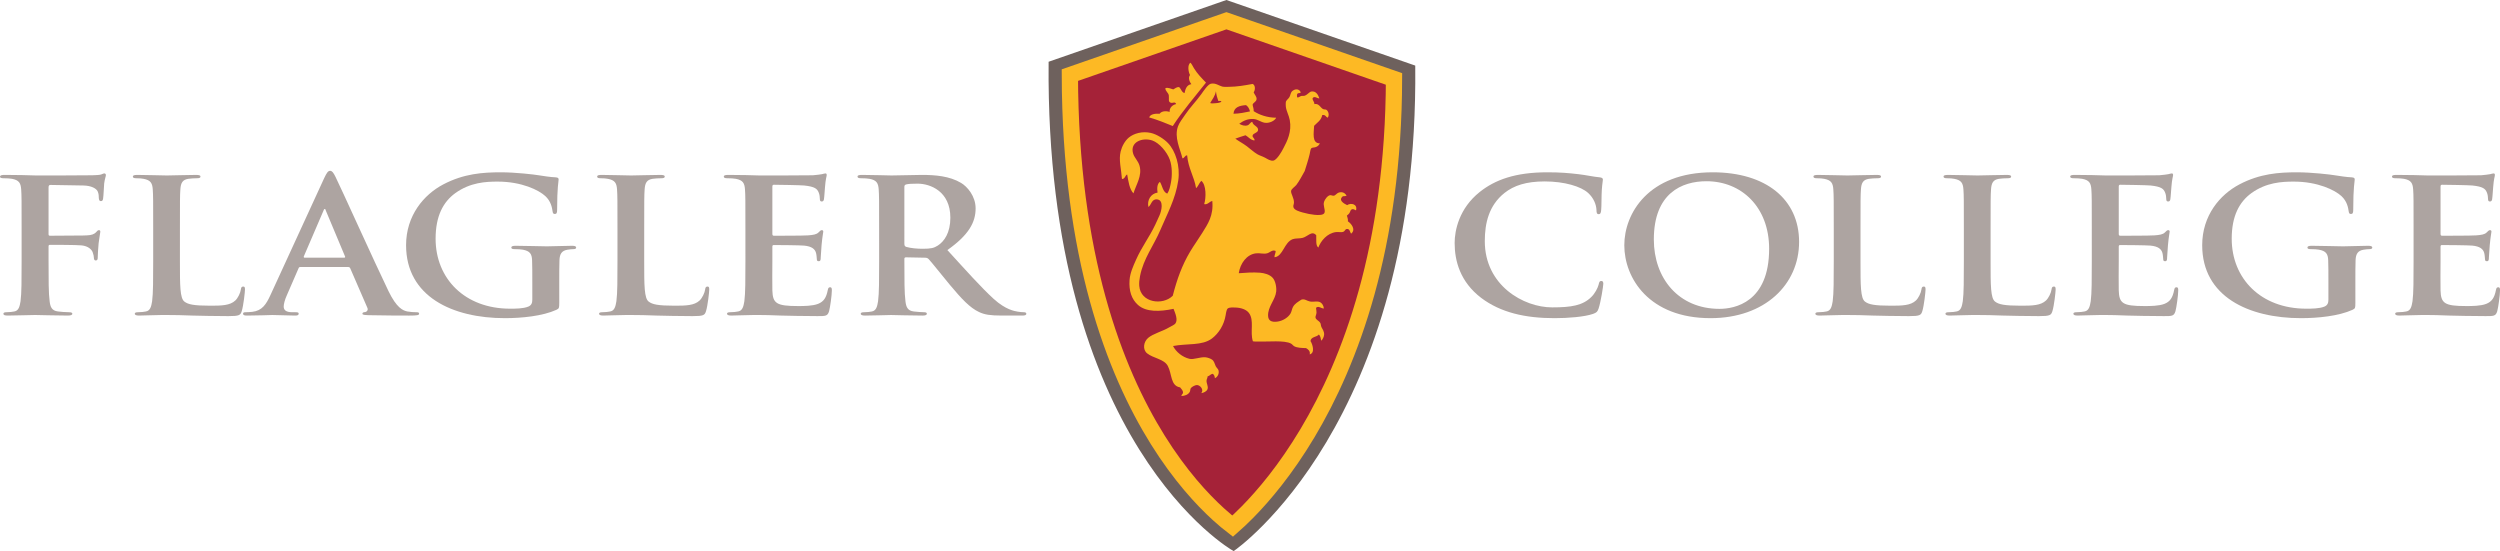 <?xml version="1.0" encoding="utf-8"?>
<!-- Generator: Adobe Illustrator 16.0.3, SVG Export Plug-In . SVG Version: 6.00 Build 0)  -->
<!DOCTYPE svg PUBLIC "-//W3C//DTD SVG 1.1//EN" "http://www.w3.org/Graphics/SVG/1.1/DTD/svg11.dtd">
<svg version="1.1" id="Layer_1" xmlns="http://www.w3.org/2000/svg" xmlns:xlink="http://www.w3.org/1999/xlink" x="0px" y="0px"
	 width="417.251px" height="91.976px" viewBox="0 0 417.251 91.976" enable-background="new 0 0 417.251 91.976"
	 xml:space="preserve">
<path fill="#6E615D" stroke="#6E615D" stroke-width="0.619" stroke-miterlimit="3.864" d="M235.899,11.167
	c0.54,59.376-30.018,80.443-30.018,80.443s-31.071-17.639-30.559-81.083l29.368-10.2L235.899,11.167L235.899,11.167z"/>
<path fill="#A52238" stroke="#FDB924" stroke-width="2.715" stroke-miterlimit="3.864" d="M205.725,87.815
	c-0.668-0.514-1.475-1.18-2.385-2.008c-2.711-2.469-6.4-6.449-10.103-12.379C186,61.835,178.635,42.665,178.561,12.537l26.129-9.076
	l27.971,9.715c-0.077,28.121-7.288,47.131-14.427,59.094c-3.658,6.131-7.313,10.436-10.015,13.182
	C207.259,86.429,206.414,87.212,205.725,87.815L205.725,87.815z"/>
<g>
	<path fill="#FDB924" d="M201.28,13.786c-0.734-0.759-1.473-1.507-2.01-2.403c-0.183-0.305-0.33-0.63-0.568-0.918
		c-0.564,0.307-0.361,1.592-0.087,2.054c-0.375,0.47-0.049,1.188,0.218,1.529c-0.754,0.12-0.986,0.763-1.136,1.486
		c-0.511-0.13-0.55-0.732-0.917-1.005c-0.373-0.026-0.656,0.229-0.961,0.394c-0.392-0.099-0.83-0.351-1.311-0.219
		c-0.048,0.507,0.505,0.746,0.568,1.225c0.076,0.583-0.166,1.081,0.35,1.223c0.337,0.093,0.686-0.252,0.874,0.218
		c-0.638,0.139-1.136,0.635-1.092,1.311c-0.596-0.211-1.376-0.143-1.661,0.306c-0.667-0.052-1.566,0.034-1.748,0.612
		c1.394,0.398,2.665,0.919,3.933,1.441C197.417,18.458,199.399,16.172,201.28,13.786z"/>
	<path fill="#FDB924" d="M225.228,35.548c0.166-0.261,0.141-0.518,0.393-0.611c0.277-0.104,0.385,0.06,0.698,0.174
		c0.302-1.053-0.849-1.31-1.483-0.874c-0.567-0.274-1.537-0.834-0.7-1.486c0.246,0.013,0.441-0.024,0.611-0.087
		c-0.277-0.494-0.733-0.696-1.311-0.524c-0.322,0.096-0.539,0.489-0.831,0.524c-0.221,0.028-0.432-0.118-0.611-0.088
		c-0.447,0.077-0.884,0.722-1.005,1.094c-0.21,0.64,0.22,1.255,0.087,1.791c-0.12,0.489-1.032,0.448-1.66,0.393
		c-0.529-0.046-1.357-0.204-2.01-0.393c-0.525-0.152-1.402-0.392-1.529-0.874c-0.084-0.315,0.078-0.424,0.087-0.786
		c0.02-0.742-0.54-1.476-0.481-1.923c0.049-0.363,0.645-0.708,0.875-1.006c0.535-0.692,0.961-1.572,1.396-2.315
		c0.261-0.862,0.605-1.861,0.832-2.84c0.064-0.282,0.129-0.834,0.262-0.962c0.154-0.147,0.408-0.104,0.656-0.174
		c0.363-0.104,0.615-0.295,0.786-0.655c-1.394,0.02-1.003-1.817-0.962-2.929c0.51-0.538,1.189-0.908,1.355-1.791
		c0.559-0.108,0.581,0.322,0.918,0.437c0.305-0.435,0.117-1.08-0.219-1.311c-0.146-0.1-0.367-0.026-0.568-0.131
		c-0.45-0.235-0.682-0.979-1.442-0.83c0.003-0.426-0.302-0.542-0.305-0.962c0.303-0.492,0.787,0.07,1.136,0
		c-0.213-0.631-0.589-1.233-1.311-1.136c-0.385,0.052-0.654,0.549-1.139,0.7c-0.207,0.064-0.402,0.005-0.566,0.044
		c-0.263,0.061-0.436,0.337-0.699,0.217c-0.021-0.241-0.059-0.42,0.043-0.568c0.162-0.23,0.446-0.019,0.568-0.262
		c-0.285-0.643-0.961-0.578-1.397-0.218c-0.306,0.25-0.298,0.646-0.482,1.005c-0.146,0.284-0.542,0.515-0.611,0.831
		c-0.032,0.149-0.022,0.582,0,0.786c0.083,0.722,0.507,1.432,0.656,2.229c0.363,1.951-0.44,3.528-1.048,4.676
		c-0.211,0.396-0.414,0.789-0.701,1.18c-0.179,0.247-0.609,0.853-1.004,0.918c-0.479,0.079-0.973-0.274-1.355-0.48
		c-0.451-0.244-0.924-0.371-1.266-0.568c-0.619-0.356-1.191-0.902-1.793-1.355c-0.633-0.477-1.313-0.813-1.922-1.267
		c0.542-0.216,1.134-0.38,1.704-0.567c0.497,0.289,0.797,0.774,1.486,0.874c0.114-0.378-0.377-0.454-0.306-0.831
		c0.074-0.399,0.887-0.441,0.917-0.917c0.041-0.633-0.875-0.728-0.961-1.355c-0.326,0.013-0.446,0.45-0.787,0.569
		c-0.475,0.165-1.032-0.018-1.398-0.263c0.753-0.544,1.481-0.852,2.404-0.787c0.672,0.047,1.15,0.484,1.792,0.612
		c0.778,0.155,1.737-0.304,1.966-0.83c-1.459-0.004-2.785-0.462-3.758-1.093c0.037-0.46-0.135-0.709-0.175-1.092
		c0.136-0.37,0.593-0.457,0.655-0.875c0.07-0.473-0.326-0.748-0.48-1.18c0.297-0.386,0.303-1.213-0.175-1.398
		c-1.389,0.257-2.604,0.47-3.933,0.481c-0.344,0.002-0.803,0.04-1.136-0.043c-0.507-0.126-1.115-0.635-1.879-0.48
		c-0.53,0.106-1.287,1.293-1.617,1.747c-0.96,1.325-1.835,2.149-2.709,3.453c-0.433,0.645-0.954,1.295-1.18,1.922
		c-0.661,1.83,0.354,3.731,0.743,5.332c0.289,0.059,0.456-0.582,0.787-0.481c0.18,2.154,1.186,3.552,1.485,5.463
		c0.379-0.32,0.519-0.879,0.874-1.224c0.844,0.646,0.821,2.838,0.481,3.89c0.59,0.135,0.854-0.427,1.354-0.524
		c0.237,2.446-0.747,3.833-1.704,5.375c-0.674,1.086-1.419,2.103-2.01,3.102c-1.327,2.244-2.152,4.499-2.885,7.341
		c-1.673,1.656-5.374,1.197-5.593-1.66c-0.038-0.494,0.021-1.053,0.131-1.617c0.575-2.961,2.291-5.085,3.408-7.735
		c1.09-2.582,2.524-5.152,2.971-8.215c0.354-2.43-0.457-4.948-1.704-6.249c-0.662-0.69-1.858-1.477-2.883-1.704
		c-1.413-0.315-2.82,0.074-3.671,0.786c-0.646,0.539-1.143,1.451-1.354,2.316c-0.346,1.414,0.095,2.891,0.218,4.588
		c0.536,0.021,0.55-0.698,0.874-0.743c0.212,1.187,0.369,2.428,1.048,3.146c0.44-1.485,1.489-2.928,1.006-4.633
		c-0.22-0.771-0.835-1.301-1.049-1.966c-0.637-1.978,1.55-2.79,3.19-2.228c1.128,0.386,2.45,1.881,2.928,3.233
		c0.392,1.11,0.402,2.639,0.175,3.802c-0.125,0.636-0.269,1.353-0.612,1.835c-0.76-0.303-0.81-1.316-1.223-1.966
		c-0.473,0.331-0.501,1.095-0.394,1.791c-1.126,0.177-1.779,1.246-1.529,2.404c0.499-0.341,0.533-1.396,1.485-1.267
		c1.105,0.149,0.724,1.904,0.35,2.709c-0.248,0.534-0.481,1.075-0.699,1.529c-1.045,2.176-2.226,3.651-3.189,5.812
		c-0.49,1.098-1.009,2.236-1.093,3.409c-0.128,1.801,0.329,3.188,1.398,4.15c1.358,1.223,3.655,1.143,5.943,0.656
		c0.304,0.768,0.762,1.836,0.307,2.447c-0.177,0.236-0.66,0.422-1.049,0.654c-1.067,0.641-2.672,1.043-3.497,1.75
		c-0.773,0.66-0.958,1.947-0.174,2.576c1.046,0.842,2.821,0.932,3.452,2.1c0.724,1.338,0.422,3.324,2.054,3.582
		c0.19,0.244,0.527,0.531,0.481,0.918c-0.028,0.234-0.268,0.262-0.263,0.525c0.532-0.016,1.138-0.205,1.399-0.701
		c0.103-0.193,0.062-0.451,0.174-0.611c0.174-0.246,0.741-0.521,1.006-0.523c0.522-0.006,1.233,0.756,0.742,1.354
		c0.401-0.059,0.926-0.297,1.049-0.699c0.143-0.467-0.206-0.914-0.174-1.398c0.018-0.277,0.172-0.42,0.174-0.699
		c0.345-0.078,0.481-0.363,0.831-0.436c0.264,0.113,0.347,0.41,0.393,0.742c0.403-0.197,0.726-0.666,0.612-1.268
		c-0.053-0.281-0.359-0.482-0.481-0.742c-0.199-0.426-0.244-0.832-0.611-1.094c-0.245-0.174-0.736-0.363-1.136-0.393
		c-0.893-0.063-1.932,0.428-2.622,0.262c-1.19-0.283-2.247-1.145-2.753-2.141c2.384-0.459,4.87-0.012,6.511-1.268
		c1.108-0.848,2.007-2.238,2.272-3.889c0.084-0.525,0.164-1.002,0.394-1.137c0.309-0.182,0.918-0.143,1.224-0.131
		c0.96,0.033,1.833,0.326,2.272,0.918c0.92,1.236,0.141,3.164,0.656,4.719c0.299,0.064,0.652,0.033,0.961,0.045
		c1.455,0.051,4.379-0.26,5.418,0.35c0.189,0.109,0.327,0.326,0.525,0.436c0.482,0.27,1.303,0.289,1.967,0.307
		c0.35,0.199,0.743,0.504,0.611,1.049c0.977-0.252,0.423-1.807,0.131-2.229c0.082-0.748,1.033-0.627,1.398-1.092
		c0.256,0.223,0.316,0.645,0.395,1.047c0.265-0.252,0.447-0.664,0.479-1.004c0.05-0.531-0.289-0.973-0.438-1.268
		c-0.11-0.223-0.097-0.5-0.173-0.656c-0.233-0.467-0.791-0.529-0.831-1.004c-0.014-0.164,0.172-0.477,0.175-0.787
		c0.006-0.574-0.25-0.844,0.175-0.918c0.375-0.066,0.633,0.234,1.049,0.262c-0.025-0.447-0.257-0.82-0.523-1.004
		c-0.496-0.34-1.168-0.051-1.793-0.176c-0.535-0.105-0.891-0.5-1.441-0.305c-0.577,0.387-1.074,0.639-1.398,1.223
		c-0.189,0.344-0.208,0.777-0.437,1.137c-0.389,0.609-1.25,1.201-2.229,1.311c-0.91,0.102-1.447-0.152-1.485-0.961
		c-0.073-1.535,1.208-2.668,1.354-4.064c0.077-0.734-0.129-1.764-0.567-2.271c-0.503-0.582-1.427-0.82-2.142-0.875
		c-1.187-0.09-2.337-0.008-3.54,0.087c0.243-1.624,1.317-3.143,2.883-3.321c0.652-0.074,1.23,0.151,1.836,0
		c0.508-0.127,0.869-0.663,1.441-0.393c0.011,0.395-0.258,0.724-0.174,1.048c1.414-0.171,1.578-2.477,3.016-3.015
		c0.461-0.174,1.131-0.08,1.66-0.219c0.859-0.227,1.541-1.276,2.271-0.438c0.036,0.765-0.119,1.722,0.351,2.054
		c0.407-1.11,1.476-2.393,2.927-2.579c0.51-0.065,0.953,0.11,1.311-0.086c0.197-0.109,0.267-0.408,0.481-0.437
		c0.549-0.076,0.56,0.559,0.743,0.786c0.854-0.651,0.045-1.689-0.525-2.054c0.03-0.409-0.092-0.665-0.174-0.962
		C224.955,35.827,225.082,35.777,225.228,35.548z M202.723,17.238c-0.28,0.027-0.563,0.041-0.743-0.043
		c0.354-0.622,0.81-1.143,0.961-1.967c0.069,0.587,0.187,1.057,0.394,1.618c0.199,0.004,0.443-0.036,0.524,0.087
		C203.695,17.181,203.128,17.2,202.723,17.238z M205.869,18.986c0.078-1.102,0.994-1.366,2.097-1.441
		c0.334,0.233,0.549,0.587,0.656,1.048C207.753,18.773,206.896,18.963,205.869,18.986z"/>
</g>
<g>
	<path fill="#ADA4A1" d="M8.105,43.662c0,2.981,0,5.31,0.179,6.614c0.107,0.9,0.321,1.583,1.393,1.707
		c0.5,0.063,1.285,0.125,1.785,0.125c0.464,0,0.607,0.093,0.607,0.248c0,0.217-0.25,0.311-0.786,0.311
		c-2.249,0-4.499-0.094-5.427-0.094c-0.928,0-3.178,0.094-4.535,0.094c-0.5,0-0.75-0.063-0.75-0.311
		c0-0.155,0.143-0.248,0.536-0.248c0.536,0,0.964-0.063,1.285-0.125c0.714-0.124,0.893-0.807,1.036-1.707
		c0.178-1.305,0.178-3.633,0.178-6.614v-5.465c0-4.72,0-5.589-0.071-6.583C3.463,30.558,3.178,30.062,2,29.844
		c-0.286-0.062-0.893-0.093-1.393-0.093C0.25,29.751,0,29.688,0,29.502c0-0.249,0.286-0.311,0.821-0.311
		c0.928,0,1.964,0.031,2.892,0.031c0.928,0.031,1.75,0.062,2.25,0.062c1.357,0,8.605,0,9.426-0.031
		c0.678-0.031,1.107-0.031,1.464-0.124c0.214-0.062,0.393-0.187,0.571-0.187c0.143,0,0.25,0.125,0.25,0.28
		c0,0.217-0.179,0.59-0.286,1.397c-0.036,0.311-0.107,2.143-0.179,2.515c-0.036,0.249-0.107,0.435-0.357,0.435
		s-0.321-0.155-0.357-0.497c0-0.249,0-0.745-0.214-1.18c-0.25-0.435-1-0.901-2.356-0.932l-5.499-0.093
		c-0.214,0-0.321,0.093-0.321,0.435v7.763c0,0.186,0.036,0.279,0.25,0.279l4.57-0.031c0.607,0,1.107,0,1.607-0.031
		c0.678-0.031,1.178-0.155,1.535-0.559c0.179-0.186,0.25-0.311,0.464-0.311c0.143,0,0.214,0.093,0.214,0.28
		c0,0.186-0.178,0.962-0.285,1.925c-0.072,0.621-0.143,2.05-0.143,2.267c0,0.279,0,0.59-0.357,0.59
		c-0.214,0-0.286-0.217-0.286-0.435s-0.072-0.59-0.214-0.963c-0.179-0.435-0.714-0.994-1.821-1.118
		c-0.893-0.093-4.678-0.093-5.285-0.093c-0.179,0-0.25,0.062-0.25,0.28V43.662z"/>
	<path fill="#ADA4A1" d="M30.03,43.662c0,3.975,0,6.117,0.75,6.676c0.607,0.466,1.535,0.683,4.32,0.683
		c1.892,0,3.285-0.03,4.177-0.869c0.429-0.403,0.857-1.273,0.929-1.863c0.036-0.279,0.107-0.465,0.393-0.465
		c0.25,0,0.286,0.154,0.286,0.527c0,0.342-0.25,2.67-0.536,3.571c-0.214,0.683-0.393,0.839-2.25,0.839
		c-2.571,0-4.427-0.063-6.034-0.094c-1.606-0.063-2.892-0.094-4.356-0.094c-0.393,0-1.178,0-2.035,0.031
		c-0.821,0-1.75,0.063-2.464,0.063c-0.464,0-0.714-0.094-0.714-0.311c0-0.155,0.143-0.248,0.571-0.248
		c0.536,0,0.964-0.063,1.285-0.125c0.714-0.124,0.893-0.807,1.036-1.707c0.178-1.305,0.178-3.758,0.178-6.614v-5.465
		c0-4.72,0-5.589-0.071-6.583c-0.071-1.056-0.357-1.552-1.535-1.77c-0.286-0.062-0.714-0.093-1.178-0.093
		c-0.393,0-0.607-0.063-0.607-0.28s0.25-0.279,0.785-0.279c1.678,0,3.928,0.093,4.892,0.093c0.857,0,3.464-0.093,4.856-0.093
		c0.5,0,0.75,0.062,0.75,0.279s-0.214,0.28-0.643,0.28c-0.393,0-0.964,0.031-1.393,0.093c-0.964,0.155-1.25,0.683-1.321,1.77
		c-0.071,0.994-0.071,1.863-0.071,6.583V43.662z"/>
	<path fill="#ADA4A1" d="M50.134,44.563c-0.178,0-0.25,0.062-0.321,0.249l-1.928,4.44c-0.357,0.776-0.536,1.521-0.536,1.895
		c0,0.559,0.321,0.963,1.428,0.963h0.536c0.428,0,0.536,0.062,0.536,0.248c0,0.248-0.214,0.311-0.607,0.311
		c-1.143,0-2.678-0.094-3.785-0.094c-0.393,0-2.356,0.094-4.213,0.094c-0.464,0-0.678-0.063-0.678-0.311
		c0-0.187,0.143-0.248,0.428-0.248c0.322,0,0.821-0.031,1.107-0.063c1.643-0.187,2.321-1.242,3.035-2.795l8.962-19.5
		c0.429-0.901,0.643-1.242,1-1.242c0.321,0,0.536,0.279,0.893,0.994c0.857,1.708,6.57,14.377,8.855,19.096
		c1.357,2.795,2.392,3.23,3.142,3.385c0.536,0.094,1.071,0.125,1.5,0.125c0.286,0,0.464,0.031,0.464,0.248
		c0,0.248-0.321,0.311-1.643,0.311c-1.285,0-3.892,0-6.749-0.063c-0.643-0.031-1.071-0.031-1.071-0.248
		c0-0.187,0.143-0.248,0.5-0.279c0.25-0.063,0.5-0.342,0.322-0.715l-2.856-6.583c-0.072-0.155-0.179-0.217-0.357-0.217H50.134z
		 M57.418,43.01c0.179,0,0.214-0.093,0.179-0.186l-3.214-7.67c-0.036-0.124-0.071-0.279-0.178-0.279
		c-0.107,0-0.179,0.155-0.214,0.279l-3.285,7.639c-0.036,0.124,0,0.217,0.143,0.217H57.418z"/>
	<path fill="#ADA4A1" d="M93.34,50.587c0,0.838-0.036,0.9-0.464,1.117c-2.321,1.057-5.82,1.397-8.605,1.397
		c-8.748,0-16.496-3.603-16.496-12.172c0-4.968,2.963-8.446,6.213-10.154c3.428-1.801,6.605-2.018,9.604-2.018
		c2.464,0,5.606,0.373,6.32,0.497c0.75,0.124,2,0.311,2.821,0.342c0.429,0.031,0.5,0.155,0.5,0.373c0,0.341-0.25,1.211-0.25,5.092
		c0,0.497-0.107,0.652-0.393,0.652c-0.25,0-0.321-0.155-0.357-0.404c-0.107-0.714-0.286-1.708-1.214-2.577
		c-1.071-0.994-3.927-2.422-7.962-2.422c-1.964,0-4.57,0.125-7.069,1.925c-2,1.459-3.285,3.789-3.285,7.608
		c0,6.676,4.892,11.676,12.426,11.676c0.928,0,2.178,0,3.035-0.342c0.536-0.218,0.679-0.621,0.679-1.149v-2.919
		c0-1.552,0-2.732-0.036-3.664c-0.036-1.056-0.357-1.552-1.536-1.77c-0.286-0.063-0.893-0.093-1.393-0.093
		c-0.321,0-0.536-0.062-0.536-0.249c0-0.249,0.25-0.311,0.75-0.311c1.856,0,4.106,0.093,5.177,0.093c1.107,0,3-0.093,4.178-0.093
		c0.464,0,0.714,0.062,0.714,0.311c0,0.187-0.214,0.249-0.464,0.249c-0.286,0-0.536,0.031-0.964,0.093
		c-0.964,0.155-1.321,0.683-1.356,1.77c-0.036,0.932-0.036,2.174-0.036,3.727V50.587z"/>
	<path fill="#ADA4A1" d="M107.518,43.662c0,3.975,0,6.117,0.75,6.676c0.607,0.466,1.535,0.683,4.32,0.683
		c1.893,0,3.285-0.03,4.178-0.869c0.428-0.403,0.856-1.273,0.928-1.863c0.036-0.279,0.107-0.465,0.393-0.465
		c0.25,0,0.286,0.154,0.286,0.527c0,0.342-0.25,2.67-0.536,3.571c-0.214,0.683-0.393,0.839-2.25,0.839
		c-2.571,0-4.427-0.063-6.034-0.094c-1.606-0.063-2.892-0.094-4.356-0.094c-0.393,0-1.178,0-2.035,0.031
		c-0.821,0-1.75,0.063-2.464,0.063c-0.464,0-0.714-0.094-0.714-0.311c0-0.155,0.143-0.248,0.571-0.248
		c0.536,0,0.964-0.063,1.285-0.125c0.714-0.124,0.893-0.807,1.036-1.707c0.179-1.305,0.179-3.758,0.179-6.614v-5.465
		c0-4.72,0-5.589-0.072-6.583c-0.071-1.056-0.357-1.552-1.535-1.77c-0.286-0.062-0.714-0.093-1.178-0.093
		c-0.393,0-0.607-0.063-0.607-0.28s0.25-0.279,0.785-0.279c1.678,0,3.928,0.093,4.892,0.093c0.856,0,3.463-0.093,4.855-0.093
		c0.5,0,0.75,0.062,0.75,0.279s-0.214,0.28-0.643,0.28c-0.393,0-0.964,0.031-1.393,0.093c-0.964,0.155-1.25,0.683-1.321,1.77
		c-0.071,0.994-0.071,1.863-0.071,6.583V43.662z"/>
	<path fill="#ADA4A1" d="M124.409,38.197c0-4.72,0-5.589-0.071-6.583c-0.071-1.056-0.357-1.552-1.535-1.77
		c-0.286-0.062-0.893-0.093-1.393-0.093c-0.393,0-0.607-0.063-0.607-0.28s0.25-0.279,0.786-0.279c0.964,0,2,0.031,2.892,0.031
		c0.928,0.031,1.75,0.062,2.25,0.062c1.143,0,8.248,0,8.926-0.031c0.678-0.062,1.25-0.124,1.535-0.186
		c0.179-0.031,0.393-0.125,0.571-0.125c0.179,0,0.214,0.125,0.214,0.28c0,0.217-0.179,0.59-0.286,2.018
		c-0.036,0.311-0.107,1.677-0.179,2.049c-0.036,0.155-0.107,0.342-0.357,0.342s-0.321-0.155-0.321-0.435
		c0-0.218-0.036-0.746-0.214-1.118c-0.25-0.559-0.607-0.932-2.392-1.118c-0.607-0.062-4.356-0.125-5.07-0.125
		c-0.179,0-0.25,0.093-0.25,0.311v7.856c0,0.217,0.036,0.341,0.25,0.341c0.786,0,4.892,0,5.713-0.062
		c0.857-0.062,1.393-0.155,1.714-0.466c0.25-0.249,0.393-0.404,0.571-0.404c0.143,0,0.25,0.062,0.25,0.249s-0.143,0.683-0.286,2.267
		c-0.036,0.621-0.143,1.863-0.143,2.081c0,0.249,0,0.59-0.321,0.59c-0.25,0-0.321-0.124-0.321-0.279
		c-0.036-0.311-0.036-0.714-0.143-1.118c-0.179-0.621-0.679-1.087-2-1.211c-0.679-0.063-4.213-0.093-5.07-0.093
		c-0.179,0-0.214,0.124-0.214,0.311v2.453c0,1.056-0.036,3.912,0,4.813c0.071,2.143,0.643,2.607,4.285,2.607
		c0.928,0,2.428,0,3.356-0.373c0.928-0.372,1.357-1.023,1.607-2.297c0.071-0.342,0.143-0.466,0.393-0.466
		c0.286,0,0.286,0.248,0.286,0.559c0,0.714-0.286,2.825-0.464,3.446c-0.25,0.809-0.571,0.809-1.928,0.809
		c-2.678,0-4.642-0.063-6.177-0.094c-1.535-0.063-2.642-0.094-3.713-0.094c-0.393,0-1.178,0-2.035,0.031
		c-0.821,0-1.75,0.063-2.464,0.063c-0.464,0-0.714-0.094-0.714-0.311c0-0.155,0.143-0.248,0.571-0.248
		c0.536,0,0.964-0.063,1.285-0.125c0.714-0.124,0.893-0.807,1.036-1.707c0.178-1.305,0.178-3.758,0.178-6.614V38.197z"/>
	<path fill="#ADA4A1" d="M146.727,38.197c0-4.72,0-5.589-0.072-6.583c-0.071-1.056-0.357-1.552-1.535-1.77
		c-0.286-0.062-0.893-0.093-1.393-0.093c-0.393,0-0.607-0.063-0.607-0.28s0.25-0.279,0.786-0.279c1.892,0,4.142,0.093,4.892,0.093
		c1.214,0,3.927-0.093,5.034-0.093c2.25,0,4.642,0.186,6.57,1.335c1,0.59,2.428,2.174,2.428,4.254c0,2.298-1.107,4.409-4.713,6.956
		c3.178,3.478,5.642,6.241,7.748,8.167c2,1.801,3.464,2.019,3.999,2.111c0.393,0.063,0.714,0.094,1,0.094s0.429,0.093,0.429,0.248
		c0,0.248-0.25,0.311-0.679,0.311h-3.392c-2,0-2.892-0.155-3.82-0.59c-1.536-0.715-2.892-2.174-4.892-4.564
		c-1.428-1.708-3.071-3.82-3.535-4.286c-0.178-0.186-0.393-0.217-0.643-0.217l-3.106-0.062c-0.178,0-0.286,0.062-0.286,0.249v0.435
		c0,2.888,0,5.341,0.179,6.646c0.107,0.9,0.321,1.583,1.393,1.707c0.536,0.063,1.321,0.125,1.75,0.125
		c0.286,0,0.428,0.093,0.428,0.248c0,0.217-0.25,0.311-0.714,0.311c-2.071,0-4.713-0.094-5.249-0.094
		c-0.678,0-2.928,0.094-4.356,0.094c-0.464,0-0.714-0.094-0.714-0.311c0-0.155,0.143-0.248,0.571-0.248
		c0.536,0,0.964-0.063,1.285-0.125c0.714-0.124,0.893-0.807,1.036-1.707c0.179-1.305,0.179-3.758,0.179-6.614V38.197z M150.94,40.65
		c0,0.342,0.071,0.466,0.321,0.559c0.75,0.217,1.821,0.311,2.714,0.311c1.428,0,1.893-0.125,2.535-0.528
		c1.071-0.684,2.106-2.112,2.106-4.658c0-4.409-3.356-5.682-5.463-5.682c-0.893,0-1.535,0.031-1.893,0.124
		c-0.25,0.062-0.321,0.187-0.321,0.435V40.65z"/>
	<path fill="#ADA4A1" d="M247.208,49.717c-3.5-2.671-4.428-6.148-4.428-9.16c0-2.111,0.75-5.775,4.178-8.508
		c2.57-2.05,5.963-3.292,11.283-3.292c2.213,0,3.534,0.124,5.177,0.311c1.356,0.155,2.499,0.435,3.571,0.528
		c0.393,0.031,0.535,0.186,0.535,0.373c0,0.248-0.107,0.621-0.179,1.708c-0.071,1.025-0.036,2.733-0.107,3.354
		c-0.036,0.465-0.106,0.714-0.429,0.714c-0.285,0-0.356-0.249-0.356-0.683c-0.036-0.962-0.5-2.049-1.393-2.857
		c-1.179-1.086-3.964-1.925-7.248-1.925c-3.106,0-5.142,0.683-6.713,1.925c-2.606,2.081-3.285,5.031-3.285,8.042
		c0,7.391,6.463,11.055,11.247,11.055c3.178,0,5.106-0.311,6.535-1.739c0.606-0.59,1.07-1.49,1.213-2.049
		c0.107-0.497,0.18-0.621,0.465-0.621c0.25,0,0.321,0.217,0.321,0.465c0,0.373-0.429,3.074-0.786,4.131
		c-0.178,0.527-0.32,0.683-0.928,0.9c-1.428,0.496-4.143,0.714-6.428,0.714C254.564,53.102,250.458,52.17,247.208,49.717z"/>
	<path fill="#ADA4A1" d="M271.097,40.929c0-5.31,4.035-12.172,14.747-12.172c8.891,0,14.425,4.502,14.425,11.613
		s-5.713,12.731-14.782,12.731C275.24,53.102,271.097,46.425,271.097,40.929z M295.27,41.52c0-6.956-4.606-11.272-10.462-11.272
		c-4.105,0-8.783,1.987-8.783,9.719c0,6.458,4.106,11.582,10.962,11.582C289.486,51.549,295.27,50.493,295.27,41.52z"/>
	<path fill="#ADA4A1" d="M310.519,43.662c0,3.975,0,6.117,0.75,6.676c0.607,0.466,1.535,0.683,4.32,0.683
		c1.893,0,3.285-0.03,4.178-0.869c0.428-0.403,0.856-1.273,0.928-1.863c0.036-0.279,0.107-0.465,0.393-0.465
		c0.25,0,0.286,0.154,0.286,0.527c0,0.342-0.25,2.67-0.536,3.571c-0.214,0.683-0.393,0.839-2.249,0.839
		c-2.571,0-4.427-0.063-6.034-0.094c-1.606-0.063-2.893-0.094-4.355-0.094c-0.393,0-1.179,0-2.035,0.031
		c-0.822,0-1.75,0.063-2.465,0.063c-0.463,0-0.713-0.094-0.713-0.311c0-0.155,0.143-0.248,0.57-0.248
		c0.536,0,0.965-0.063,1.285-0.125c0.715-0.124,0.893-0.807,1.036-1.707c0.179-1.305,0.179-3.758,0.179-6.614v-5.465
		c0-4.72,0-5.589-0.072-6.583c-0.07-1.056-0.356-1.552-1.535-1.77c-0.285-0.062-0.714-0.093-1.178-0.093
		c-0.393,0-0.607-0.063-0.607-0.28s0.25-0.279,0.785-0.279c1.679,0,3.928,0.093,4.893,0.093c0.856,0,3.463-0.093,4.855-0.093
		c0.5,0,0.75,0.062,0.75,0.279s-0.215,0.28-0.643,0.28c-0.393,0-0.964,0.031-1.393,0.093c-0.964,0.155-1.25,0.683-1.321,1.77
		c-0.071,0.994-0.071,1.863-0.071,6.583V43.662z"/>
	<path fill="#ADA4A1" d="M332.23,43.662c0,3.975,0,6.117,0.75,6.676c0.607,0.466,1.535,0.683,4.32,0.683
		c1.893,0,3.285-0.03,4.178-0.869c0.429-0.403,0.857-1.273,0.929-1.863c0.036-0.279,0.106-0.465,0.393-0.465
		c0.25,0,0.286,0.154,0.286,0.527c0,0.342-0.25,2.67-0.536,3.571c-0.214,0.683-0.393,0.839-2.249,0.839
		c-2.571,0-4.428-0.063-6.035-0.094c-1.605-0.063-2.892-0.094-4.355-0.094c-0.393,0-1.178,0-2.035,0.031
		c-0.821,0-1.75,0.063-2.464,0.063c-0.464,0-0.714-0.094-0.714-0.311c0-0.155,0.143-0.248,0.571-0.248
		c0.536,0,0.964-0.063,1.285-0.125c0.714-0.124,0.893-0.807,1.036-1.707c0.178-1.305,0.178-3.758,0.178-6.614v-5.465
		c0-4.72,0-5.589-0.071-6.583c-0.071-1.056-0.356-1.552-1.535-1.77c-0.286-0.062-0.714-0.093-1.179-0.093
		c-0.393,0-0.606-0.063-0.606-0.28s0.25-0.279,0.785-0.279c1.679,0,3.928,0.093,4.892,0.093c0.857,0,3.464-0.093,4.856-0.093
		c0.499,0,0.749,0.062,0.749,0.279s-0.214,0.28-0.643,0.28c-0.393,0-0.964,0.031-1.393,0.093c-0.963,0.155-1.249,0.683-1.32,1.77
		c-0.072,0.994-0.072,1.863-0.072,6.583V43.662z"/>
	<path fill="#ADA4A1" d="M349.121,38.197c0-4.72,0-5.589-0.071-6.583c-0.071-1.056-0.356-1.552-1.535-1.77
		c-0.286-0.062-0.893-0.093-1.393-0.093c-0.393,0-0.606-0.063-0.606-0.28s0.25-0.279,0.785-0.279c0.964,0,2,0.031,2.893,0.031
		c0.928,0.031,1.749,0.062,2.249,0.062c1.143,0,8.248,0,8.927-0.031c0.678-0.062,1.249-0.124,1.535-0.186
		c0.178-0.031,0.393-0.125,0.57-0.125c0.18,0,0.215,0.125,0.215,0.28c0,0.217-0.179,0.59-0.285,2.018
		c-0.036,0.311-0.107,1.677-0.18,2.049c-0.035,0.155-0.106,0.342-0.356,0.342s-0.321-0.155-0.321-0.435
		c0-0.218-0.035-0.746-0.215-1.118c-0.25-0.559-0.606-0.932-2.392-1.118c-0.606-0.062-4.356-0.125-5.07-0.125
		c-0.179,0-0.25,0.093-0.25,0.311v7.856c0,0.217,0.036,0.341,0.25,0.341c0.786,0,4.892,0,5.713-0.062
		c0.856-0.062,1.393-0.155,1.714-0.466c0.25-0.249,0.393-0.404,0.571-0.404c0.144,0,0.25,0.062,0.25,0.249s-0.143,0.683-0.286,2.267
		c-0.035,0.621-0.143,1.863-0.143,2.081c0,0.249,0,0.59-0.321,0.59c-0.25,0-0.321-0.124-0.321-0.279
		c-0.035-0.311-0.035-0.714-0.143-1.118c-0.179-0.621-0.679-1.087-2-1.211c-0.678-0.063-4.213-0.093-5.07-0.093
		c-0.178,0-0.214,0.124-0.214,0.311v2.453c0,1.056-0.036,3.912,0,4.813c0.071,2.143,0.643,2.607,4.284,2.607
		c0.929,0,2.429,0,3.357-0.373c0.928-0.372,1.356-1.023,1.606-2.297c0.071-0.342,0.143-0.466,0.393-0.466
		c0.286,0,0.286,0.248,0.286,0.559c0,0.714-0.286,2.825-0.465,3.446c-0.25,0.809-0.571,0.809-1.928,0.809
		c-2.678,0-4.643-0.063-6.178-0.094c-1.535-0.063-2.642-0.094-3.713-0.094c-0.393,0-1.178,0-2.035,0.031
		c-0.821,0-1.75,0.063-2.464,0.063c-0.464,0-0.714-0.094-0.714-0.311c0-0.155,0.143-0.248,0.571-0.248
		c0.536,0,0.964-0.063,1.285-0.125c0.714-0.124,0.893-0.807,1.036-1.707c0.178-1.305,0.178-3.758,0.178-6.614V38.197z"/>
	<path fill="#ADA4A1" d="M393.112,50.587c0,0.838-0.036,0.9-0.465,1.117c-2.32,1.057-5.819,1.397-8.604,1.397
		c-8.748,0-16.496-3.603-16.496-12.172c0-4.968,2.964-8.446,6.213-10.154c3.428-1.801,6.605-2.018,9.604-2.018
		c2.464,0,5.605,0.373,6.32,0.497c0.749,0.124,1.999,0.311,2.82,0.342c0.429,0.031,0.5,0.155,0.5,0.373
		c0,0.341-0.25,1.211-0.25,5.092c0,0.497-0.107,0.652-0.393,0.652c-0.25,0-0.321-0.155-0.357-0.404
		c-0.106-0.714-0.285-1.708-1.214-2.577c-1.071-0.994-3.928-2.422-7.962-2.422c-1.964,0-4.57,0.125-7.07,1.925
		c-1.999,1.459-3.284,3.789-3.284,7.608c0,6.676,4.892,11.676,12.425,11.676c0.929,0,2.179,0,3.035-0.342
		c0.536-0.218,0.679-0.621,0.679-1.149v-2.919c0-1.552,0-2.732-0.036-3.664c-0.035-1.056-0.356-1.552-1.535-1.77
		c-0.285-0.063-0.893-0.093-1.393-0.093c-0.321,0-0.535-0.062-0.535-0.249c0-0.249,0.25-0.311,0.749-0.311
		c1.857,0,4.106,0.093,5.178,0.093c1.107,0,2.999-0.093,4.178-0.093c0.464,0,0.714,0.062,0.714,0.311
		c0,0.187-0.214,0.249-0.464,0.249c-0.286,0-0.536,0.031-0.964,0.093c-0.965,0.155-1.321,0.683-1.357,1.77
		c-0.035,0.932-0.035,2.174-0.035,3.727V50.587z"/>
	<path fill="#ADA4A1" d="M402.827,38.197c0-4.72,0-5.589-0.071-6.583c-0.071-1.056-0.357-1.552-1.535-1.77
		c-0.286-0.062-0.893-0.093-1.393-0.093c-0.393,0-0.607-0.063-0.607-0.28s0.25-0.279,0.786-0.279c0.964,0,1.999,0.031,2.892,0.031
		c0.929,0.031,1.75,0.062,2.25,0.062c1.143,0,8.248,0,8.926-0.031c0.679-0.062,1.25-0.124,1.536-0.186
		c0.178-0.031,0.393-0.125,0.571-0.125c0.178,0,0.214,0.125,0.214,0.28c0,0.217-0.179,0.59-0.286,2.018
		c-0.035,0.311-0.106,1.677-0.178,2.049c-0.036,0.155-0.107,0.342-0.357,0.342s-0.321-0.155-0.321-0.435
		c0-0.218-0.036-0.746-0.214-1.118c-0.25-0.559-0.607-0.932-2.393-1.118c-0.607-0.062-4.356-0.125-5.07-0.125
		c-0.179,0-0.25,0.093-0.25,0.311v7.856c0,0.217,0.036,0.341,0.25,0.341c0.785,0,4.892,0,5.713-0.062
		c0.857-0.062,1.393-0.155,1.714-0.466c0.25-0.249,0.393-0.404,0.571-0.404c0.143,0,0.25,0.062,0.25,0.249s-0.143,0.683-0.285,2.267
		c-0.036,0.621-0.144,1.863-0.144,2.081c0,0.249,0,0.59-0.321,0.59c-0.25,0-0.321-0.124-0.321-0.279
		c-0.035-0.311-0.035-0.714-0.143-1.118c-0.179-0.621-0.679-1.087-2-1.211c-0.678-0.063-4.213-0.093-5.069-0.093
		c-0.179,0-0.215,0.124-0.215,0.311v2.453c0,1.056-0.035,3.912,0,4.813c0.071,2.143,0.643,2.607,4.285,2.607
		c0.928,0,2.428,0,3.355-0.373c0.929-0.372,1.357-1.023,1.607-2.297c0.071-0.342,0.143-0.466,0.393-0.466
		c0.285,0,0.285,0.248,0.285,0.559c0,0.714-0.285,2.825-0.464,3.446c-0.25,0.809-0.571,0.809-1.928,0.809
		c-2.678,0-4.642-0.063-6.177-0.094c-1.536-0.063-2.643-0.094-3.714-0.094c-0.393,0-1.179,0-2.035,0.031
		c-0.821,0-1.75,0.063-2.464,0.063c-0.464,0-0.714-0.094-0.714-0.311c0-0.155,0.143-0.248,0.571-0.248
		c0.535,0,0.964-0.063,1.285-0.125c0.714-0.124,0.893-0.807,1.035-1.707c0.179-1.305,0.179-3.758,0.179-6.614V38.197z"/>
</g>
</svg>
